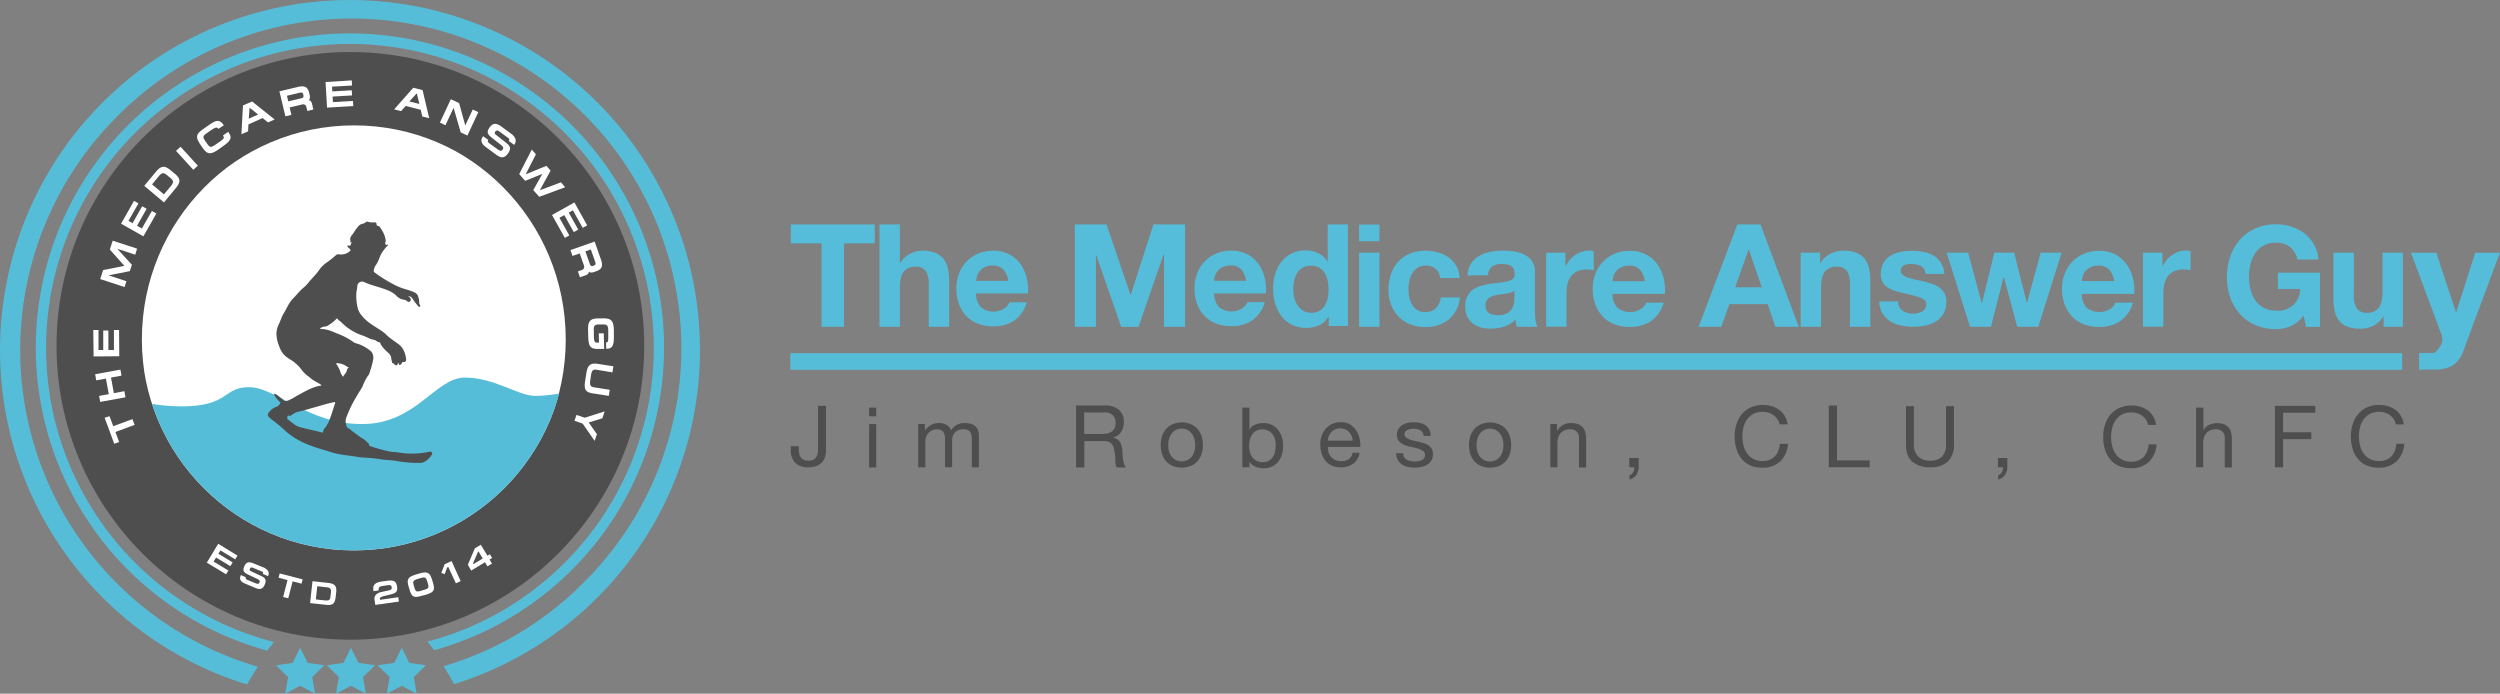 <svg id="color" xmlns="http://www.w3.org/2000/svg" xmlns:xlink="http://www.w3.org/1999/xlink" viewBox="0 0 748.72 207.75"><rect x="0" y="0" width="748.72" height="207.75" fill="#808080" stroke="none"/><defs><style>.cls-1{fill:none;}.cls-2{fill:#55bdd9;}.cls-3{fill:#56bdd9;}.cls-4{fill:#4e4e4e;}.cls-5{clip-path:url(#clip-path);}.cls-6{fill:#fff;}</style><clipPath id="clip-path" transform="translate(-20.5 -10.92)"><circle class="cls-1" cx="126.53" cy="112.11" r="63.64"/></clipPath></defs><title>logo-color</title><path class="cls-2" d="M257.34,83.8V78.13h25.13V83.8h-9.19v25h-6.74v-25Z" transform="translate(-20.5 -10.92)"/><path class="cls-2" d="M290,78.13V89.69h.13a7.06,7.06,0,0,1,3-2.81,8,8,0,0,1,3.52-.88,10.36,10.36,0,0,1,4,.67,6,6,0,0,1,2.47,1.85,7.15,7.15,0,0,1,1.27,2.88,17.92,17.92,0,0,1,.37,3.76V108.8h-6.1V96.26a7.79,7.79,0,0,0-.86-4.1,3.33,3.33,0,0,0-3.05-1.35,4.22,4.22,0,0,0-3.61,1.48Q290,93.77,290,97.16V108.8h-6.1V78.13Z" transform="translate(-20.5 -10.92)"/><path class="cls-2" d="M314.29,102.95a6.06,6.06,0,0,0,6.92.4,3.72,3.72,0,0,0,1.58-1.9H328a9.88,9.88,0,0,1-3.83,5.54,11.28,11.28,0,0,1-6.25,1.67,12.3,12.3,0,0,1-4.58-.81,9.54,9.54,0,0,1-3.46-2.31,10.4,10.4,0,0,1-2.19-3.58,13.1,13.1,0,0,1-.77-4.58,12.55,12.55,0,0,1,.79-4.5,10.41,10.41,0,0,1,5.73-6,11.15,11.15,0,0,1,4.48-.87,10.24,10.24,0,0,1,4.79,1.06,9.56,9.56,0,0,1,3.35,2.85A11.75,11.75,0,0,1,327.95,94a15.23,15.23,0,0,1,.42,4.79H312.83A6,6,0,0,0,314.29,102.95ZM321,91.62a4.16,4.16,0,0,0-3.23-1.17,5.15,5.15,0,0,0-2.35.48,4.47,4.47,0,0,0-1.5,1.19,4.35,4.35,0,0,0-.79,1.5,6.8,6.8,0,0,0-.27,1.42h9.62A6.84,6.84,0,0,0,321,91.62Z" transform="translate(-20.5 -10.92)"/><path class="cls-2" d="M351.89,78.13l7.17,21.09h.09l6.79-21.09h9.49V108.8h-6.31V87.07H369l-7.52,21.74h-5.2L348.8,87.28h-.09V108.8H342.4V78.13Z" transform="translate(-20.5 -10.92)"/><path class="cls-2" d="M385.58,102.91a6.05,6.05,0,0,0,6.9.39,3.71,3.71,0,0,0,1.58-1.89h5.2a9.86,9.86,0,0,1-3.82,5.53,11.25,11.25,0,0,1-6.23,1.66,12.27,12.27,0,0,1-4.57-.81,9.51,9.51,0,0,1-3.45-2.31,10.37,10.37,0,0,1-2.18-3.57,13.07,13.07,0,0,1-.77-4.57,12.52,12.52,0,0,1,.79-4.49,10.38,10.38,0,0,1,5.71-6A11.13,11.13,0,0,1,389.2,86,10.21,10.21,0,0,1,394,87.05a9.53,9.53,0,0,1,3.35,2.85A11.73,11.73,0,0,1,399.21,94a15.19,15.19,0,0,1,.42,4.78h-15.5A6,6,0,0,0,385.58,102.91Zm6.67-11.3A4.15,4.15,0,0,0,389,90.44a5.14,5.14,0,0,0-2.35.48,4.46,4.46,0,0,0-1.5,1.18,4.34,4.34,0,0,0-.79,1.5,6.78,6.78,0,0,0-.27,1.41h9.6A6.82,6.82,0,0,0,392.25,91.6Z" transform="translate(-20.5 -10.92)"/><path class="cls-2" d="M418.35,105.75a6.24,6.24,0,0,1-2.79,2.58,9.29,9.29,0,0,1-3.9.79,9.41,9.41,0,0,1-4.35-1,8.73,8.73,0,0,1-3.09-2.6,11.76,11.76,0,0,1-1.83-3.77,15.8,15.8,0,0,1-.62-4.43,14.85,14.85,0,0,1,.62-4.28,11.11,11.11,0,0,1,1.83-3.64,8.9,8.9,0,0,1,7.31-3.49,8.67,8.67,0,0,1,3.73.83,6.5,6.5,0,0,1,2.79,2.45h.09V78.13h6.05v30.43h-5.75v-2.81Zm-.26-10.89a6.42,6.42,0,0,0-.87-2.22,4.93,4.93,0,0,0-1.6-1.55,4.68,4.68,0,0,0-2.47-.6,4.91,4.91,0,0,0-2.51.6A4.72,4.72,0,0,0,409,92.66a7,7,0,0,0-.9,2.24,12.12,12.12,0,0,0-.28,2.62,11.24,11.24,0,0,0,.3,2.56,7,7,0,0,0,1,2.28,5.29,5.29,0,0,0,1.66,1.62,4.5,4.5,0,0,0,2.41.62,4.8,4.8,0,0,0,2.49-.6,4.53,4.53,0,0,0,1.6-1.6,7.14,7.14,0,0,0,.85-2.28,13.44,13.44,0,0,0,.26-2.64A13.12,13.12,0,0,0,418.1,94.86Z" transform="translate(-20.5 -10.92)"/><path class="cls-2" d="M427.54,83.16v-5h6.1v5Zm6.1,3.44V108.8h-6.1V86.59Z" transform="translate(-20.5 -10.92)"/><path class="cls-2" d="M447.39,90.48a4.18,4.18,0,0,0-2.39.65,5.17,5.17,0,0,0-1.57,1.68,7.27,7.27,0,0,0-.86,2.27,12.29,12.29,0,0,0-.25,2.46,11.78,11.78,0,0,0,.25,2.39,7.38,7.38,0,0,0,.82,2.2,4.7,4.7,0,0,0,1.53,1.62,4.21,4.21,0,0,0,2.35.63,4.37,4.37,0,0,0,3.3-1.2A5.66,5.66,0,0,0,452,100h5.75a9.83,9.83,0,0,1-3.36,6.59,10.84,10.84,0,0,1-7.1,2.27,11.87,11.87,0,0,1-4.47-.82,9.91,9.91,0,0,1-3.46-2.29,10.42,10.42,0,0,1-2.23-3.51,12.15,12.15,0,0,1-.8-4.47,14.47,14.47,0,0,1,.73-4.68,10.53,10.53,0,0,1,2.16-3.74,9.89,9.89,0,0,1,3.48-2.46,11.84,11.84,0,0,1,4.7-.88,13.6,13.6,0,0,1,3.71.5A9.93,9.93,0,0,1,454.34,88a7.93,7.93,0,0,1,3.3,6.19H451.8A4,4,0,0,0,447.39,90.48Z" transform="translate(-20.5 -10.92)"/><path class="cls-2" d="M460,93.42a7.09,7.09,0,0,1,1.07-3.57,7.31,7.31,0,0,1,2.41-2.28,10.45,10.45,0,0,1,3.29-1.22,18.7,18.7,0,0,1,3.67-.37,25,25,0,0,1,3.39.24,10.39,10.39,0,0,1,3.14.92,6.16,6.16,0,0,1,2.32,1.91,5.34,5.34,0,0,1,.9,3.24v11.56a23.25,23.25,0,0,0,.17,2.88,5.2,5.2,0,0,0,.6,2.06H474.8a8.74,8.74,0,0,1-.28-1.05,8.94,8.94,0,0,1-.15-1.1,8,8,0,0,1-3.44,2.11,13.81,13.81,0,0,1-4,.6,10.9,10.9,0,0,1-3-.39,6.78,6.78,0,0,1-2.41-1.2,5.59,5.59,0,0,1-1.61-2.06,7,7,0,0,1-.58-3,6.47,6.47,0,0,1,.67-3.11,5.56,5.56,0,0,1,1.72-2,7.7,7.7,0,0,1,2.41-1.09,25.76,25.76,0,0,1,2.73-.58q1.37-.22,2.71-.34a16.29,16.29,0,0,0,2.36-.39,4.11,4.11,0,0,0,1.63-.75,1.65,1.65,0,0,0,.56-1.44,3.24,3.24,0,0,0-.32-1.57,2.37,2.37,0,0,0-.86-.9,3.39,3.39,0,0,0-1.25-.43,10.24,10.24,0,0,0-1.53-.11,4.63,4.63,0,0,0-2.83.77,3.45,3.45,0,0,0-1.2,2.58Zm14.09,4.51a2.73,2.73,0,0,1-1,.54,9.9,9.9,0,0,1-1.25.32q-.67.13-1.4.21t-1.46.21a11.08,11.08,0,0,0-1.35.34,4,4,0,0,0-1.16.58,2.76,2.76,0,0,0-.79.92,3,3,0,0,0-.3,1.42,2.87,2.87,0,0,0,.3,1.38,2.3,2.3,0,0,0,.82.88,3.44,3.44,0,0,0,1.2.45,7.67,7.67,0,0,0,1.42.13,5.39,5.39,0,0,0,2.79-.6,4,4,0,0,0,1.46-1.44,4.62,4.62,0,0,0,.58-1.7,12,12,0,0,0,.11-1.37Z" transform="translate(-20.5 -10.92)"/><path class="cls-2" d="M489.32,86.59v4.12h.09a7.5,7.5,0,0,1,1.16-1.91,7.59,7.59,0,0,1,1.68-1.5,8.19,8.19,0,0,1,2-1,7.27,7.27,0,0,1,2.23-.34,4.75,4.75,0,0,1,1.33.21v5.67q-.43-.09-1-.15a10.91,10.91,0,0,0-1.16-.06,6.5,6.5,0,0,0-2.83.56,4.91,4.91,0,0,0-1.87,1.52,6.11,6.11,0,0,0-1,2.26,12.29,12.29,0,0,0-.3,2.79v10h-6.1V86.59Z" transform="translate(-20.5 -10.92)"/><path class="cls-2" d="M504.89,103.08a6.11,6.11,0,0,0,7,.4,3.75,3.75,0,0,0,1.6-1.91h5.25a10,10,0,0,1-3.86,5.58,11.37,11.37,0,0,1-6.3,1.68,12.4,12.4,0,0,1-4.62-.82,9.61,9.61,0,0,1-3.48-2.33,10.48,10.48,0,0,1-2.2-3.61,13.21,13.21,0,0,1-.78-4.62,12.65,12.65,0,0,1,.8-4.53,10.49,10.49,0,0,1,5.77-6,11.24,11.24,0,0,1,4.51-.88,10.32,10.32,0,0,1,4.83,1.07,9.63,9.63,0,0,1,3.38,2.88,11.85,11.85,0,0,1,1.91,4.11,15.35,15.35,0,0,1,.42,4.83H503.42A6,6,0,0,0,504.89,103.08Zm6.74-11.42a4.19,4.19,0,0,0-3.25-1.18A5.19,5.19,0,0,0,506,91a4.51,4.51,0,0,0-1.51,1.2,4.38,4.38,0,0,0-.8,1.51,6.85,6.85,0,0,0-.27,1.43h9.7A6.89,6.89,0,0,0,511.63,91.66Z" transform="translate(-20.5 -10.92)"/><path class="cls-2" d="M547.74,78.13l11.47,30.67h-7L549.89,102H538.42L536,108.8h-6.79l11.6-30.67Zm.39,18.82-3.87-11.26h-.09l-4,11.26Z" transform="translate(-20.5 -10.92)"/><path class="cls-2" d="M565.61,86.59v3.09h.13a7,7,0,0,1,3-2.81,8.69,8.69,0,0,1,3.78-.88,10.36,10.36,0,0,1,4,.67A6,6,0,0,1,579,88.51a7.15,7.15,0,0,1,1.27,2.88,17.92,17.92,0,0,1,.37,3.76V108.8h-6.1V96.26a7.79,7.79,0,0,0-.86-4.1,3.33,3.33,0,0,0-3.05-1.35A4.22,4.22,0,0,0,567,92.29q-1.12,1.48-1.12,4.88V108.8h-6.1V86.59Z" transform="translate(-20.5 -10.92)"/><path class="cls-2" d="M589.35,102.86a3.48,3.48,0,0,0,1,1.13,4.41,4.41,0,0,0,1.45.65,6.79,6.79,0,0,0,1.7.21,6.34,6.34,0,0,0,1.32-.15,4.5,4.5,0,0,0,1.26-.46,2.86,2.86,0,0,0,.94-.84,2.2,2.2,0,0,0,.38-1.32q0-1.34-1.78-2a35.72,35.72,0,0,0-5-1.34q-1.3-.29-2.54-.69a8.62,8.62,0,0,1-2.2-1,5.09,5.09,0,0,1-1.55-1.63A4.63,4.63,0,0,1,583.8,93a6.53,6.53,0,0,1,.82-3.44,6,6,0,0,1,2.16-2.12,9.45,9.45,0,0,1,3-1.09,18.61,18.61,0,0,1,3.44-.31,17.15,17.15,0,0,1,3.42.34,9,9,0,0,1,3,1.13,6.79,6.79,0,0,1,2.16,2.12,7.12,7.12,0,0,1,1,3.33h-5.66a2.6,2.6,0,0,0-1.3-2.33,5.94,5.94,0,0,0-2.77-.61A10.27,10.27,0,0,0,592,90a3.65,3.65,0,0,0-1.07.27,2.21,2.21,0,0,0-.82.61,1.61,1.61,0,0,0-.34,1.07,1.63,1.63,0,0,0,.59,1.3,4.53,4.53,0,0,0,1.53.82,19.09,19.09,0,0,0,2.16.57q1.22.25,2.47.55a25.13,25.13,0,0,1,2.54.71,8.37,8.37,0,0,1,2.2,1.11,5.39,5.39,0,0,1,1.55,1.72,5,5,0,0,1,.59,2.54,6.58,6.58,0,0,1-3.1,5.91,9.19,9.19,0,0,1-3.16,1.24,18.47,18.47,0,0,1-3.63.36,18,18,0,0,1-3.69-.38,9.73,9.73,0,0,1-3.21-1.26,7.18,7.18,0,0,1-2.3-2.33,7.28,7.28,0,0,1-1-3.63H589A3.26,3.26,0,0,0,589.35,102.86Z" transform="translate(-20.5 -10.92)"/><path class="cls-2" d="M624.64,108.8l-4-14.91h-.09l-3.78,14.91H610.5l-7-22.21h6.44L614,101.67h.09l3.69-15.08h5.93l3.78,15h.09l4.08-15h6.27l-7,22.21Z" transform="translate(-20.5 -10.92)"/><path class="cls-2" d="M645.43,103.08a6.11,6.11,0,0,0,7,.4,3.75,3.75,0,0,0,1.6-1.91h5.25a10,10,0,0,1-3.86,5.58,11.37,11.37,0,0,1-6.3,1.68,12.4,12.4,0,0,1-4.62-.82,9.61,9.61,0,0,1-3.48-2.33,10.48,10.48,0,0,1-2.2-3.61,13.21,13.21,0,0,1-.78-4.62,12.65,12.65,0,0,1,.8-4.53,10.49,10.49,0,0,1,5.77-6,11.24,11.24,0,0,1,4.51-.88,10.32,10.32,0,0,1,4.83,1.07,9.63,9.63,0,0,1,3.38,2.88,11.85,11.85,0,0,1,1.91,4.11,15.35,15.35,0,0,1,.42,4.83H644A6,6,0,0,0,645.43,103.08Zm6.74-11.42a4.19,4.19,0,0,0-3.25-1.18,5.19,5.19,0,0,0-2.37.48,4.51,4.51,0,0,0-1.51,1.2,4.38,4.38,0,0,0-.8,1.51,6.85,6.85,0,0,0-.27,1.43h9.7A6.89,6.89,0,0,0,652.17,91.66Z" transform="translate(-20.5 -10.92)"/><path class="cls-2" d="M668.11,86.59v4.12h.09a7.5,7.5,0,0,1,1.16-1.91A7.59,7.59,0,0,1,671,87.3a8.19,8.19,0,0,1,2-1,7.27,7.27,0,0,1,2.23-.34,4.75,4.75,0,0,1,1.33.21v5.67q-.43-.09-1-.15a10.91,10.91,0,0,0-1.16-.06,6.5,6.5,0,0,0-2.83.56,4.91,4.91,0,0,0-1.87,1.52,6.11,6.11,0,0,0-1,2.26,12.29,12.29,0,0,0-.3,2.79v10h-6.1V86.59Z" transform="translate(-20.5 -10.92)"/><path class="cls-2" d="M706.53,108.59a11.07,11.07,0,0,1-4.33.9,15.38,15.38,0,0,1-6.2-1.2,13.28,13.28,0,0,1-4.65-3.3,14.61,14.61,0,0,1-2.9-4.94,18.15,18.15,0,0,1-1-6.12,18.77,18.77,0,0,1,1-6.24,15,15,0,0,1,2.9-5A13.27,13.27,0,0,1,696,79.31a15.16,15.16,0,0,1,6.2-1.22,14.58,14.58,0,0,1,4.48.69,12.68,12.68,0,0,1,3.91,2,11,11,0,0,1,4.27,7.86h-6.31a6.32,6.32,0,0,0-2.27-3.78,6.6,6.6,0,0,0-4.08-1.26,7.72,7.72,0,0,0-3.78.86,7.15,7.15,0,0,0-2.52,2.31,10.13,10.13,0,0,0-1.41,3.3,16.43,16.43,0,0,0-.44,3.83,15.27,15.27,0,0,0,.44,3.68,9.93,9.93,0,0,0,1.41,3.22,7.21,7.21,0,0,0,2.52,2.29,7.7,7.7,0,0,0,3.78.86,6.44,6.44,0,0,0,7.15-6.47H702.7V92.59h12.61v16.23h-4.2l-.67-3.4A9.89,9.89,0,0,1,706.53,108.59Z" transform="translate(-20.5 -10.92)"/><path class="cls-2" d="M734.35,108.8v-3.09h-.13a6.86,6.86,0,0,1-3,2.79,8.88,8.88,0,0,1-3.78.86,10.66,10.66,0,0,1-4-.64,5.79,5.79,0,0,1-2.47-1.83,7.14,7.14,0,0,1-1.27-2.88,17.92,17.92,0,0,1-.36-3.76V86.59h6.1V99.14a7.78,7.78,0,0,0,.86,4.1,3.33,3.33,0,0,0,3,1.35,4.23,4.23,0,0,0,3.61-1.48q1.12-1.48,1.12-4.88V86.59h6.1V108.8Z" transform="translate(-20.5 -10.92)"/><rect class="cls-3" x="236.69" y="105.76" width="482.73" height="4.99"/><path class="cls-4" d="M267.6,147.77a4.11,4.11,0,0,1-.88,1.57,4.32,4.32,0,0,1-1.63,1.11,6.71,6.71,0,0,1-2.53.42,5.32,5.32,0,0,1-3.87-1.32,5.19,5.19,0,0,1-1.36-3.89v-1.11h2.39v.75a7.59,7.59,0,0,0,.13,1.44,3.1,3.1,0,0,0,.44,1.13,2.07,2.07,0,0,0,.88.74,3.41,3.41,0,0,0,1.44.26,2.56,2.56,0,0,0,2.25-.88,4.06,4.06,0,0,0,.62-2.37V132.48h2.39V146A6.19,6.19,0,0,1,267.6,147.77Z" transform="translate(-20.5 -10.92)"/><path class="cls-4" d="M280.79,135.59V133h2.13v2.61Zm2.13,2.33v13h-2.13v-13Z" transform="translate(-20.5 -10.92)"/><path class="cls-4" d="M297.5,137.92v1.9h.05a5,5,0,0,1,6.37-1.7,2.81,2.81,0,0,1,1.38,1.7,4.53,4.53,0,0,1,1.72-1.63,4.85,4.85,0,0,1,2.34-.58,6.8,6.8,0,0,1,1.77.21,3.67,3.67,0,0,1,1.35.66,3,3,0,0,1,.88,1.17,4.25,4.25,0,0,1,.31,1.72v9.5h-2.13v-8.5a6.06,6.06,0,0,0-.1-1.13,2.32,2.32,0,0,0-.38-.92,1.87,1.87,0,0,0-.76-.61,3,3,0,0,0-1.27-.23,3.35,3.35,0,0,0-2.48.9,3.25,3.25,0,0,0-.9,2.41v8.07h-2.13v-8.5a5.51,5.51,0,0,0-.11-1.15,2.45,2.45,0,0,0-.39-.91,1.82,1.82,0,0,0-.74-.6,2.87,2.87,0,0,0-1.19-.21,3.18,3.18,0,0,0-1.59.38,3.6,3.6,0,0,0-1.68,2,3.1,3.1,0,0,0-.19.94v8.07H295.5v-13Z" transform="translate(-20.5 -10.92)"/><path class="cls-4" d="M351.45,132.36a6.1,6.1,0,0,1,4.14,1.3,4.47,4.47,0,0,1,1.49,3.55,5.62,5.62,0,0,1-.77,3,3.94,3.94,0,0,1-2.45,1.74V142a3.28,3.28,0,0,1,1.31.52,2.85,2.85,0,0,1,.8.87,4,4,0,0,1,.44,1.13,11.83,11.83,0,0,1,.22,1.3q.05.67.08,1.37a12,12,0,0,0,.13,1.37,8.53,8.53,0,0,0,.3,1.28,3.17,3.17,0,0,0,.58,1.08H355a1.55,1.55,0,0,1-.35-.78,8,8,0,0,1-.12-1.1c0-.41,0-.84-.05-1.31a9.23,9.23,0,0,0-.16-1.37q-.1-.67-.26-1.28a3,3,0,0,0-.49-1.06,2.42,2.42,0,0,0-.88-.73,3.27,3.27,0,0,0-1.45-.27h-6v7.91h-2.46V132.36Zm.52,8.4a3.56,3.56,0,0,0,1.36-.51,2.77,2.77,0,0,0,.93-1,3.4,3.4,0,0,0,.35-1.65,3.32,3.32,0,0,0-.78-2.28,3.2,3.2,0,0,0-2.52-.88H345.2v6.46h5.14A9.88,9.88,0,0,0,352,140.76Z" transform="translate(-20.5 -10.92)"/><path class="cls-4" d="M368.52,141.55a6,6,0,0,1,1.2-2.15,5.65,5.65,0,0,1,2-1.44,7.25,7.25,0,0,1,5.43,0,5.68,5.68,0,0,1,2,1.44,6,6,0,0,1,1.2,2.15,8.62,8.62,0,0,1,.4,2.67,8.5,8.5,0,0,1-.4,2.66,6.06,6.06,0,0,1-1.2,2.14,5.55,5.55,0,0,1-2,1.43,7.42,7.42,0,0,1-5.43,0,5.52,5.52,0,0,1-2-1.43,6.06,6.06,0,0,1-1.2-2.14,8.53,8.53,0,0,1-.4-2.66A8.65,8.65,0,0,1,368.52,141.55Zm2.17,4.76a4.38,4.38,0,0,0,.86,1.53,3.74,3.74,0,0,0,1.29.94,3.94,3.94,0,0,0,3.13,0,3.74,3.74,0,0,0,1.29-.94,4.39,4.39,0,0,0,.87-1.53,7.16,7.16,0,0,0,0-4.18,4.54,4.54,0,0,0-.87-1.54,3.7,3.7,0,0,0-1.29-1,3.94,3.94,0,0,0-3.13,0,3.7,3.7,0,0,0-1.29,1,4.53,4.53,0,0,0-.86,1.54,7.14,7.14,0,0,0,0,4.18Z" transform="translate(-20.5 -10.92)"/><path class="cls-4" d="M394.68,133v6.69h0a3.19,3.19,0,0,1,1.65-1.57,6.17,6.17,0,0,1,2.48-.49,5.85,5.85,0,0,1,2.62.55,5.32,5.32,0,0,1,1.85,1.49,6.58,6.58,0,0,1,1.11,2.17,8.85,8.85,0,0,1,.38,2.61,9.14,9.14,0,0,1-.36,2.61,6.13,6.13,0,0,1-1.1,2.14,5.19,5.19,0,0,1-1.85,1.44,6,6,0,0,1-2.59.53,6.43,6.43,0,0,1-1.06-.1,6,6,0,0,1-1.17-.33,4.54,4.54,0,0,1-1.09-.61,3.41,3.41,0,0,1-.86-1h0v1.73h-2.13V133Zm7.66,9.54a4.79,4.79,0,0,0-.73-1.54,3.57,3.57,0,0,0-1.25-1.08,3.82,3.82,0,0,0-1.79-.4,3.52,3.52,0,0,0-3.06,1.54,4.66,4.66,0,0,0-.69,1.57,7.6,7.6,0,0,0,0,3.62,4.56,4.56,0,0,0,.71,1.57,3.63,3.63,0,0,0,1.27,1.09,4,4,0,0,0,1.88.41,3.64,3.64,0,0,0,1.84-.43,3.42,3.42,0,0,0,1.19-1.13,4.92,4.92,0,0,0,.65-1.6,8.58,8.58,0,0,0,.2-1.85A6.64,6.64,0,0,0,402.34,142.52Z" transform="translate(-20.5 -10.92)"/><path class="cls-4" d="M425.78,149.78a5.88,5.88,0,0,1-3.66,1.1,6.66,6.66,0,0,1-2.69-.5,5.31,5.31,0,0,1-1.92-1.4,6,6,0,0,1-1.17-2.16,10.34,10.34,0,0,1-.44-2.73,7.79,7.79,0,0,1,.45-2.71,6.46,6.46,0,0,1,1.27-2.13,5.75,5.75,0,0,1,1.93-1.4,5.89,5.89,0,0,1,2.44-.5,5.31,5.31,0,0,1,2.87.71,5.67,5.67,0,0,1,1.83,1.82,7.18,7.18,0,0,1,1,2.41,10.31,10.31,0,0,1,.21,2.48h-9.7a5.14,5.14,0,0,0,.2,1.62,3.65,3.65,0,0,0,.73,1.35,3.57,3.57,0,0,0,1.28.94,4.4,4.4,0,0,0,1.83.35,3.68,3.68,0,0,0,2.22-.63,3,3,0,0,0,1.14-1.9h2.11A5.18,5.18,0,0,1,425.78,149.78Zm-.51-8.32a3.67,3.67,0,0,0-.78-1.17,3.71,3.71,0,0,0-1.15-.78,3.64,3.64,0,0,0-1.47-.29,3.71,3.71,0,0,0-1.49.29,3.45,3.45,0,0,0-1.14.79,3.79,3.79,0,0,0-.75,1.17,4.42,4.42,0,0,0-.33,1.42h7.44A4.37,4.37,0,0,0,425.27,141.46Z" transform="translate(-20.5 -10.92)"/><path class="cls-4" d="M441,147.81a2.27,2.27,0,0,0,.79.78,3.54,3.54,0,0,0,1.1.41,6.28,6.28,0,0,0,1.27.13,7.68,7.68,0,0,0,1.05-.08,3.85,3.85,0,0,0,1-.28,1.91,1.91,0,0,0,.76-.59,1.57,1.57,0,0,0,.3-1,1.42,1.42,0,0,0-.63-1.25,5.35,5.35,0,0,0-1.57-.69q-.94-.26-2-.48a10.52,10.52,0,0,1-2-.6,4.23,4.23,0,0,1-1.57-1.09,2.83,2.83,0,0,1-.63-2,3.1,3.1,0,0,1,.44-1.68,3.58,3.58,0,0,1,1.13-1.14,5.19,5.19,0,0,1,1.55-.65,7.17,7.17,0,0,1,1.72-.21,10.18,10.18,0,0,1,2,.19,4.68,4.68,0,0,1,1.64.65,3.38,3.38,0,0,1,1.14,1.25,4.76,4.76,0,0,1,.5,2h-2.13a2,2,0,0,0-1-1.7,3.22,3.22,0,0,0-.94-.36,4.84,4.84,0,0,0-1-.11,6.26,6.26,0,0,0-1,.08,3.25,3.25,0,0,0-.89.26,1.79,1.79,0,0,0-.65.5,1.27,1.27,0,0,0-.25.81,1.2,1.2,0,0,0,.39.92,3.09,3.09,0,0,0,1,.6,8.58,8.58,0,0,0,1.35.4l1.5.34a16.14,16.14,0,0,1,1.57.43,5.13,5.13,0,0,1,1.35.66,3.26,3.26,0,0,1,1,1,3.06,3.06,0,0,1,.36,1.55,3.61,3.61,0,0,1-.49,2,3.81,3.81,0,0,1-1.28,1.25,5.34,5.34,0,0,1-1.78.66,10.55,10.55,0,0,1-2,.19,9.11,9.11,0,0,1-2.05-.23,5,5,0,0,1-1.73-.74,3.76,3.76,0,0,1-1.2-1.35,4.69,4.69,0,0,1-.5-2h2.13A2.4,2.4,0,0,0,441,147.81Z" transform="translate(-20.5 -10.92)"/><path class="cls-4" d="M460.84,141.57a6,6,0,0,1,1.2-2.15,5.65,5.65,0,0,1,2-1.44,7.25,7.25,0,0,1,5.43,0,5.68,5.68,0,0,1,2,1.44,6,6,0,0,1,1.2,2.15,8.62,8.62,0,0,1,.4,2.67,8.5,8.5,0,0,1-.4,2.66,6.06,6.06,0,0,1-1.2,2.14,5.55,5.55,0,0,1-2,1.43,7.42,7.42,0,0,1-5.43,0,5.52,5.52,0,0,1-2-1.43,6.06,6.06,0,0,1-1.2-2.14,8.53,8.53,0,0,1-.4-2.66A8.65,8.65,0,0,1,460.84,141.57Zm2.17,4.76a4.38,4.38,0,0,0,.86,1.53,3.74,3.74,0,0,0,1.29.94,3.94,3.94,0,0,0,3.13,0,3.74,3.74,0,0,0,1.29-.94,4.39,4.39,0,0,0,.87-1.53,7.16,7.16,0,0,0,0-4.18,4.54,4.54,0,0,0-.87-1.54,3.7,3.7,0,0,0-1.29-1,3.94,3.94,0,0,0-3.13,0,3.7,3.7,0,0,0-1.29,1,4.53,4.53,0,0,0-.86,1.54,7.14,7.14,0,0,0,0,4.18Z" transform="translate(-20.5 -10.92)"/><path class="cls-4" d="M486.8,137.92V140h.05a4.48,4.48,0,0,1,4.21-2.36,5.63,5.63,0,0,1,2.13.35,3.52,3.52,0,0,1,1.38,1,3.63,3.63,0,0,1,.74,1.49,8,8,0,0,1,.21,1.92v8.52h-2.13V142.1a2.58,2.58,0,0,0-.7-1.91,2.61,2.61,0,0,0-1.93-.7,4.33,4.33,0,0,0-1.69.3,3.16,3.16,0,0,0-1.19.85,3.67,3.67,0,0,0-.71,1.29,5.26,5.26,0,0,0-.24,1.62v7.32H484.8v-13Z" transform="translate(-20.5 -10.92)"/><path class="cls-4" d="M511.26,148.09v2.53a4.49,4.49,0,0,1-.65,2.46,3.56,3.56,0,0,1-2.1,1.45v-1.25a1.87,1.87,0,0,0,.71-.44,2.54,2.54,0,0,0,.46-.63,2.41,2.41,0,0,0,.24-.69,2.52,2.52,0,0,0,0-.65h-1.48v-2.78Z" transform="translate(-20.5 -10.92)"/><path class="cls-4" d="M551.64,135.26a5.53,5.53,0,0,0-3.25-1,5.82,5.82,0,0,0-2.74.6,5.42,5.42,0,0,0-1.88,1.62,7,7,0,0,0-1.09,2.32,10.35,10.35,0,0,0-.35,2.71,11.57,11.57,0,0,0,.35,2.89,6.9,6.9,0,0,0,1.09,2.38,5.37,5.37,0,0,0,1.89,1.62,5.89,5.89,0,0,0,2.76.6,5.32,5.32,0,0,0,2.09-.39,4.73,4.73,0,0,0,1.58-1.08,4.94,4.94,0,0,0,1-1.64,6.8,6.8,0,0,0,.45-2.05H556a8.13,8.13,0,0,1-2.33,5.26,7.54,7.54,0,0,1-5.41,1.88,8.61,8.61,0,0,1-3.63-.71,7.13,7.13,0,0,1-2.58-2,8.45,8.45,0,0,1-1.54-3,12.64,12.64,0,0,1-.51-3.66,11.92,11.92,0,0,1,.55-3.67,8.85,8.85,0,0,1,1.62-3,7.53,7.53,0,0,1,2.66-2,8.56,8.56,0,0,1,3.65-.74,9.22,9.22,0,0,1,2.66.38,7.16,7.16,0,0,1,2.23,1.1,6.2,6.2,0,0,1,1.63,1.82,6.66,6.66,0,0,1,.85,2.52h-2.38A4.43,4.43,0,0,0,551.64,135.26Z" transform="translate(-20.5 -10.92)"/><path class="cls-4" d="M570.66,132.37V148.8h9.8v2.07H568.2v-18.5Z" transform="translate(-20.5 -10.92)"/><path class="cls-4" d="M603.86,149.14a7.33,7.33,0,0,1-5.21,1.72,8.12,8.12,0,0,1-5.4-1.64q-1.94-1.64-1.94-5.23V132.56h2.38V144a4.86,4.86,0,0,0,1.28,3.65,5.08,5.08,0,0,0,3.68,1.24,4.59,4.59,0,0,0,3.47-1.24,5.07,5.07,0,0,0,1.19-3.65V132.56h2.38V144A6.74,6.74,0,0,1,603.86,149.14Z" transform="translate(-20.5 -10.92)"/><path class="cls-4" d="M621.67,148.09v2.53a4.49,4.49,0,0,1-.65,2.46,3.56,3.56,0,0,1-2.1,1.45v-1.25a1.87,1.87,0,0,0,.71-.44,2.54,2.54,0,0,0,.46-.63,2.41,2.41,0,0,0,.24-.69,2.52,2.52,0,0,0,0-.65h-1.48v-2.78Z" transform="translate(-20.5 -10.92)"/><path class="cls-4" d="M662.06,135.43a5.53,5.53,0,0,0-3.25-1,5.82,5.82,0,0,0-2.74.6,5.42,5.42,0,0,0-1.88,1.62A7,7,0,0,0,653.1,139a10.35,10.35,0,0,0-.35,2.71,11.57,11.57,0,0,0,.35,2.89,6.9,6.9,0,0,0,1.09,2.38,5.37,5.37,0,0,0,1.89,1.62,5.89,5.89,0,0,0,2.76.6,5.32,5.32,0,0,0,2.09-.39,4.73,4.73,0,0,0,1.58-1.08,4.94,4.94,0,0,0,1-1.64A6.8,6.8,0,0,0,664,144h2.38a8.13,8.13,0,0,1-2.33,5.26,7.54,7.54,0,0,1-5.41,1.88,8.61,8.61,0,0,1-3.63-.71,7.13,7.13,0,0,1-2.58-2,8.45,8.45,0,0,1-1.54-3,12.64,12.64,0,0,1-.51-3.66,11.92,11.92,0,0,1,.55-3.67,8.85,8.85,0,0,1,1.62-3,7.53,7.53,0,0,1,2.66-2,8.56,8.56,0,0,1,3.65-.74,9.22,9.22,0,0,1,2.66.38,7.16,7.16,0,0,1,2.23,1.1,6.2,6.2,0,0,1,1.63,1.82,6.66,6.66,0,0,1,.85,2.52h-2.38A4.43,4.43,0,0,0,662.06,135.43Z" transform="translate(-20.5 -10.92)"/><path class="cls-4" d="M680.39,133v6.84h0a2.83,2.83,0,0,1,.7-1,4,4,0,0,1,1-.68,5.31,5.31,0,0,1,1.18-.39,6,6,0,0,1,1.19-.12,5.63,5.63,0,0,1,2.13.35,3.52,3.52,0,0,1,1.38,1,3.63,3.63,0,0,1,.74,1.49,8,8,0,0,1,.21,1.92v8.52h-2.13V142.1a2.58,2.58,0,0,0-.7-1.91,2.61,2.61,0,0,0-1.93-.7,4.33,4.33,0,0,0-1.69.3,3.16,3.16,0,0,0-1.19.85,3.67,3.67,0,0,0-.71,1.29,5.26,5.26,0,0,0-.24,1.62v7.32h-2.13V133Z" transform="translate(-20.5 -10.92)"/><path class="cls-4" d="M713.9,132.47v2.06h-9.64v5.85h8.45v2.06h-8.45v8.43h-2.45v-18.4Z" transform="translate(-20.5 -10.92)"/><path class="cls-4" d="M736.28,135.26a5.53,5.53,0,0,0-3.25-1,5.82,5.82,0,0,0-2.74.6,5.42,5.42,0,0,0-1.88,1.62,7,7,0,0,0-1.09,2.32,10.35,10.35,0,0,0-.35,2.71,11.57,11.57,0,0,0,.35,2.89,6.9,6.9,0,0,0,1.09,2.38,5.37,5.37,0,0,0,1.89,1.62,5.89,5.89,0,0,0,2.76.6,5.32,5.32,0,0,0,2.09-.39,4.73,4.73,0,0,0,1.58-1.08,4.94,4.94,0,0,0,1-1.64,6.8,6.8,0,0,0,.45-2.05h2.38a8.13,8.13,0,0,1-2.33,5.26,7.54,7.54,0,0,1-5.41,1.88,8.61,8.61,0,0,1-3.63-.71,7.13,7.13,0,0,1-2.58-2,8.45,8.45,0,0,1-1.54-3,12.64,12.64,0,0,1-.51-3.66,11.92,11.92,0,0,1,.55-3.67,8.85,8.85,0,0,1,1.62-3,7.53,7.53,0,0,1,2.66-2,8.56,8.56,0,0,1,3.65-.74,9.22,9.22,0,0,1,2.66.38,7.16,7.16,0,0,1,2.23,1.1,6.2,6.2,0,0,1,1.63,1.82,6.66,6.66,0,0,1,.85,2.52h-2.38A4.43,4.43,0,0,0,736.28,135.26Z" transform="translate(-20.5 -10.92)"/><path class="cls-2" d="M745,121.63v-5l4.17,0c.94-.1,1.63-1.3,2.09-1.93a3.56,3.56,0,0,0,.68-2.11,4.26,4.26,0,0,0-.3-1.61l-9.09-24.37h7.59l5.88,17.79h.1l5.68-17.79h7.38l-10.85,29.19a8.79,8.79,0,0,1-3.22,4.52,10.18,10.18,0,0,1-5.67,1.25Z" transform="translate(-20.5 -10.92)"/><polygon class="cls-3" points="89.89 194 92.12 198.52 97.11 199.25 93.5 202.77 94.36 207.75 89.89 205.4 85.42 207.75 86.27 202.77 82.65 199.25 87.65 198.52 89.89 194"/><polygon class="cls-3" points="105.1 194 107.34 198.52 112.33 199.25 108.72 202.77 109.57 207.75 105.1 205.4 100.63 207.75 101.48 202.77 97.87 199.25 102.87 198.52 105.1 194"/><polygon class="cls-3" points="120.32 194 122.55 198.52 127.55 199.25 123.93 202.77 124.78 207.75 120.32 205.4 115.84 207.75 116.7 202.77 113.08 199.25 118.08 198.52 120.32 194"/><circle class="cls-4" cx="104.93" cy="103.58" r="88"/><path class="cls-3" d="M94.5,215.93c.89-1.67,2-3.45,3.22-5.34A98.78,98.78,0,0,1,55.48,45.9,98.75,98.75,0,1,1,195.13,185.55a98.22,98.22,0,0,1-41.81,24.91,61.7,61.7,0,0,1,3.18,5.35,104.81,104.81,0,1,0-62,.11Z" transform="translate(-20.5 -10.92)"/><path class="cls-3" d="M219.38,115a94.08,94.08,0,1,0-118.85,90.77q1-1.26,2-2.58a91,91,0,1,1,46-.12q1.07,1.32,2,2.58A94.11,94.11,0,0,0,219.38,115Z" transform="translate(-20.5 -10.92)"/><g class="cls-5"><path class="cls-6" d="M126.46,48.28c-35,0-63.47,28.84-63.47,64.3s28.47,64.3,63.47,64.3,63.47-28.84,63.47-64.3S161.46,48.28,126.46,48.28Z" transform="translate(-20.5 -10.92)"/><path class="cls-3" d="M51.86,126.62s8.4,6,22.95,6,12.29-5.75,20.3-5.75,17.51,11.05,33.8,11.05S150.81,124,159.73,124s15.9,5.49,21.13,5.49,14.83-2.08,14.83-2.08S180.54,180.08,124,180.08C72.25,180.08,51.86,126.62,51.86,126.62Z" transform="translate(-20.5 -10.92)"/></g><path class="cls-4" d="M116.78,126.26c-1.09-.81-2.38-1.27-3.39-2.19-.35-.32-.76-.59-1.14-.88a12.19,12.19,0,0,1-1.78-2,12.19,12.19,0,0,0-3.27-2.74,8.41,8.41,0,0,1-1.7-1.36,6.73,6.73,0,0,1-1.34-2.35,10.9,10.9,0,0,1-.85-3.4,6.38,6.38,0,0,1,.69-3.3c.51-1,.8-2.17,1.4-3.15,1-1.59,1.63-3.39,3-4.71,1-1,1.82-2.12,2.88-3a10.6,10.6,0,0,0,1.52-1.52c1.11-1.42,2.49-2.63,3.46-4.14a9.43,9.43,0,0,1,2.22-2.07,27.69,27.69,0,0,0,2.59-2.08,1.09,1.09,0,0,1,1-.27,4.08,4.08,0,0,0,2.23-.32,4.82,4.82,0,0,0,1.09-.73c.26-.19-.09-.54-.28-.75s-.38-.24-.5-.44,0-.52.18-.43c.85.37.72-.49,1-.77,0,0,0-.14.07-.29-.29.23-.54.36-.39-.16a.3.3,0,0,0,0-.16c-.4-1.17.62-1.77,1.06-2.6a12.37,12.37,0,0,1,1.14-1.58,2.27,2.27,0,0,1,1.29-.91,2.31,2.31,0,0,0,1.15-.53.49.49,0,0,1,.53-.11,4.63,4.63,0,0,0,2,.18c.43,0,.63.15.64.56,0,.26.07.44.38.5.61.12.84.69,1.11,1.14A7.6,7.6,0,0,1,136,82.8a1.17,1.17,0,0,1-.1.7c-.12.23,0,.43.09.63s.3.14.47.07.16,0,.2,0a.23.23,0,0,1-.08.3,7.14,7.14,0,0,0-1,1.14,8.48,8.48,0,0,0-1.4,2.41,9,9,0,0,1-1,2.09,3.94,3.94,0,0,0-.76,1.82.59.59,0,0,0,.31.59,40.76,40.76,0,0,0,5.68,3.55,17.48,17.48,0,0,0,3.83,1.52,14.75,14.75,0,0,1,2.26.81,2,2,0,0,1,1.31,1.56,4.13,4.13,0,0,1,.23,1.65c0,.2.16.44.23.67s.23.31,0,.44a.39.39,0,0,1-.54-.14,23.25,23.25,0,0,1-1.68-2.21,1.49,1.49,0,0,0-1.23-.8c.1.26.32.3.45.44a.84.84,0,0,1,.07,1.12.62.62,0,0,1-.94-.08,1.89,1.89,0,0,0-1.08-.41,3.7,3.7,0,0,1-2.06-1.14,7.12,7.12,0,0,0-2.57-1.63c-2.3-1-4.81-1.42-7.09-2.48a1.43,1.43,0,0,0-2.1,1.29c0,.55-.18,1.09-.24,1.65a14.24,14.24,0,0,0,.49,5.21,5.36,5.36,0,0,0,1.16,1.93c1.55,2,3.77,3.08,5.77,4.46a8.31,8.31,0,0,1,1.54,1.25,13.23,13.23,0,0,0,1.68,1.36c.72.56,1.48,1.06,2.2,1.61a5.16,5.16,0,0,1,1.44,2,7.47,7.47,0,0,1,.57,2.21c.09.74-.18,1-.92.95-.18,0-.23,0-.25.18a.41.41,0,0,1-.08.2c-.19.23-.37.5-.71.47s-.18-.43-.34-.61c-.16.07-.17.22-.21.36a.49.49,0,0,1-.89.17.85.85,0,0,0-.52-.37c-.29-.06-.25-.37-.33-.59-.24-.63-.09-1.35-.54-1.93a3,3,0,0,0-.45-.55,12.48,12.48,0,0,1-2.3-2.54c-.17-.24-.14-.68-.49-.71-.66-.06-1-.66-1.7-.75a6.8,6.8,0,0,1-2-.74c-1.2-.58-2.53-.87-3.68-1.55a15.74,15.74,0,0,1-3.91-2.87c-.36-.4-.9-.63-1.21-1.12-.14-.22-.32,0-.4.11a11.83,11.83,0,0,1-2.63,2c-.44.33-1.06.13-1.54.4-.21.12-.46.14-.66.37a.6.6,0,0,0,.45.2c2,0,3.6.94,5.35,1.59a20.82,20.82,0,0,1,4.43,2.46,1.18,1.18,0,0,0,.52.2,11.6,11.6,0,0,1,4.65,2.55,3.1,3.1,0,0,1,.49,2.48,30.74,30.74,0,0,1-1.13,4,2.8,2.8,0,0,1-.58.94,16,16,0,0,0-1.47,3c-.43.83-1,1.58-1.42,2.39a36.86,36.86,0,0,0-3.52,7.14,4.06,4.06,0,0,0,.15,2.3c.17.61.83.75,1.26,1.12.78.68,1.65,1.27,2.49,1.88a6.67,6.67,0,0,0,1.11.74c.7.32,1.08,1,1.72,1.4a.2.2,0,0,1,.09.13c0,.8.68.81,1.22,1a47.12,47.12,0,0,0,4.86,1.32,8.73,8.73,0,0,0,1.16.16c1.56.05,3.09.48,4.65.47a23.54,23.54,0,0,0,5.78-.44l.38-.09c.35-.06.69-.07.88.29s0,.59-.23.85a5.92,5.92,0,0,1-2.25,2,2.86,2.86,0,0,1-.86.19,35.91,35.91,0,0,1-7.46-.59c-1.33-.23-2.7-.21-4.05-.41-1.18-.18-2.36-.34-3.55-.45s-2.63-.1-3.94-.34c-2.59-.46-5.25-.57-7.76-1.38-3.35-1.07-6.8-1.89-9.89-3.66a19.35,19.35,0,0,1-4.3-3.1,44.42,44.42,0,0,0-3.81-3.11,7.85,7.85,0,0,1-.9-.91.86.86,0,0,1,.11-1.09,4.61,4.61,0,0,1,2.51-1.82,2.78,2.78,0,0,0,1-1.07c0-.23-.13-.33-.29-.44a6.66,6.66,0,0,1-1.57-2,.24.24,0,0,1,0-.26c.07-.12.21-.09.3,0a2.05,2.05,0,0,1,.53.29,17.69,17.69,0,0,1,1.82,1.48c.48.52,1.06.32,1.58.15a17.23,17.23,0,0,0,2.45-1.32c2.36-1.23,4.62-2.73,7.34-3.1A.87.87,0,0,0,116.78,126.26ZM106.5,136a.63.63,0,0,0,.32.6c.47.37.93.74,1.42,1.09a5.71,5.71,0,0,0,1.63,1c2.32.7,4.71,1.13,7,1.75.23.06.34,0,.41-.22a2.19,2.19,0,0,1,.33-.92,8.38,8.38,0,0,0,1.7-3c.58-1.48,1-3,1.52-4.54.13-.38.07-.45-.32-.38-1.81.33-3.56.92-5.33,1.4s-3.36,1-5.05,1.38a5.58,5.58,0,0,0-2.21,1c-.24.2-.58.38-.81.29C106.42,135.14,106.68,135.81,106.5,136Zm18.55-15a2.33,2.33,0,0,1-.65-.28,4.91,4.91,0,0,0-2.61-1c-.17,0-.38-.19-.5,0s0,.34.13.51a10.2,10.2,0,0,1,.93,1.76,4,4,0,0,0,.91,1.77c.32-.71,1-1.17,1.12-1.89A1.05,1.05,0,0,1,125.05,121Z" transform="translate(-20.5 -10.92)"/><path class="cls-6" d="M91.62,177.31l-.68,1.12-4.42-2.67-.63,1,4.28,2.59-.68,1.13-4.28-2.59-.74,1.22,4.42,2.67-.68,1.13-5.77-3.49,3.41-5.64Z" transform="translate(-20.5 -10.92)"/><path class="cls-6" d="M99.26,180.8a3,3,0,0,1,1.52,1.13,1.66,1.66,0,0,1,0,1.53l-1.57-.66a.88.88,0,0,0,.07-.25.33.33,0,0,0,0-.21.61.61,0,0,0-.19-.18,2.33,2.33,0,0,0-.36-.18l-2.44-1a1.14,1.14,0,0,0-.55-.1c-.17,0-.3.14-.39.38a.68.68,0,0,0-.07.31.37.37,0,0,0,.08.21.66.66,0,0,0,.2.16l.28.14,2.64,1.23a7.58,7.58,0,0,1,.87.46,1.64,1.64,0,0,1,.54.53,1.24,1.24,0,0,1,.16.7,3,3,0,0,1-.27,1,3.18,3.18,0,0,1-.46.79,1.42,1.42,0,0,1-.59.43,1.59,1.59,0,0,1-.77.07,4.19,4.19,0,0,1-1-.3l-3-1.26a4.23,4.23,0,0,1-.93-.51,1.68,1.68,0,0,1-.5-.59,1.26,1.26,0,0,1-.12-.68,2.8,2.8,0,0,1,.22-.8l1.49.63a.46.46,0,0,0,0,.45.94.94,0,0,0,.45.35l2.43,1a1.76,1.76,0,0,0,.77.18.54.54,0,0,0,.44-.39.91.91,0,0,0,.08-.3.48.48,0,0,0-.07-.27.85.85,0,0,0-.25-.26,3.58,3.58,0,0,0-.49-.28l-2.29-1.07q-.61-.29-1-.53a1.91,1.91,0,0,1-.6-.52,1,1,0,0,1-.18-.66,3,3,0,0,1,.26-.95,2.63,2.63,0,0,1,.47-.77,1.31,1.31,0,0,1,.62-.38,1.74,1.74,0,0,1,.81,0,5,5,0,0,1,1,.33Z" transform="translate(-20.5 -10.92)"/><path class="cls-6" d="M110.82,185.72l-2.68-.69-1.31,5.08-1.53-.39,1.31-5.08-2.68-.69.33-1.29,6.89,1.78Z" transform="translate(-20.5 -10.92)"/><path class="cls-6" d="M120,185.75a1.89,1.89,0,0,1,.8.53,1.73,1.73,0,0,1,.38.86,4.62,4.62,0,0,1,0,1.24l-.14,1.26a5.62,5.62,0,0,1-.27,1.29,1.75,1.75,0,0,1-.52.78,1.71,1.71,0,0,1-.85.35,5.28,5.28,0,0,1-1.26,0l-4.77-.52.71-6.56,4.63.51A5.39,5.39,0,0,1,120,185.75Zm-1.37,5a.92.92,0,0,0,.46-.19.88.88,0,0,0,.27-.42,3.65,3.65,0,0,0,.13-.7l.12-1.09a3.06,3.06,0,0,0,0-.65.88.88,0,0,0-.18-.46,1,1,0,0,0-.41-.29,2.73,2.73,0,0,0-.69-.15l-2.81-.31-.43,3.95,2.81.31A3,3,0,0,0,118.64,190.7Z" transform="translate(-20.5 -10.92)"/><path class="cls-6" d="M135.64,189.4a3.75,3.75,0,0,0-1.09.37.55.55,0,0,0-.27.59l0,.21,5.5-.8.19,1.31-7.07,1-.22-1.5a1.74,1.74,0,0,1,.42-1.56,3.35,3.35,0,0,1,1.7-.82l2.05-.45a4.88,4.88,0,0,0,.52-.15.8.8,0,0,0,.3-.18.44.44,0,0,0,.13-.26,1.32,1.32,0,0,0,0-.38,1.07,1.07,0,0,0-.11-.36.46.46,0,0,0-.25-.2,1.21,1.21,0,0,0-.46-.06,6.34,6.34,0,0,0-.71.07l-1,.15a4.78,4.78,0,0,0-.78.17.94.94,0,0,0-.42.25.6.6,0,0,0-.15.38,3,3,0,0,0,0,.56l-1.57.23a5.53,5.53,0,0,1-.06-1,1.62,1.62,0,0,1,.25-.83,1.87,1.87,0,0,1,.75-.64,4.6,4.6,0,0,1,1.42-.4l1.4-.2a8.24,8.24,0,0,1,1.5-.11,2,2,0,0,1,1,.24,1.33,1.33,0,0,1,.55.62,3.83,3.83,0,0,1,.27,1,3,3,0,0,1,0,.89,1.28,1.28,0,0,1-.3.64,1.89,1.89,0,0,1-.68.46,6.19,6.19,0,0,1-1.11.33Z" transform="translate(-20.5 -10.92)"/><path class="cls-6" d="M146.92,189.31a9.5,9.5,0,0,1-1.53.35,1.94,1.94,0,0,1-1-.12,1.55,1.55,0,0,1-.7-.68,6.51,6.51,0,0,1-.53-1.33l-.23-.76a7.58,7.58,0,0,1-.31-1.48,1.75,1.75,0,0,1,.18-1,1.9,1.9,0,0,1,.78-.72A8.06,8.06,0,0,1,145,183l.9-.27a8.37,8.37,0,0,1,1.63-.35,2.07,2.07,0,0,1,1.1.16,1.76,1.76,0,0,1,.75.74,6.62,6.62,0,0,1,.56,1.38l.23.76a6.37,6.37,0,0,1,.29,1.45,1.53,1.53,0,0,1-.24,1,2.11,2.11,0,0,1-.86.67,11.7,11.7,0,0,1-1.58.58Zm-1.31-5a5.26,5.26,0,0,0-.84.32,1,1,0,0,0-.42.37.86.86,0,0,0-.09.52,4.43,4.43,0,0,0,.17.78l.2.66a3.7,3.7,0,0,0,.26.67.78.78,0,0,0,.34.35,1,1,0,0,0,.53.06,5.29,5.29,0,0,0,.84-.19l.76-.23a7.15,7.15,0,0,0,.88-.31,1.05,1.05,0,0,0,.46-.35.76.76,0,0,0,.11-.5,3.7,3.7,0,0,0-.16-.75l-.2-.65a4.18,4.18,0,0,0-.29-.75.82.82,0,0,0-.38-.38,1,1,0,0,0-.58-.05,7.19,7.19,0,0,0-.93.22Z" transform="translate(-20.5 -10.92)"/><path class="cls-6" d="M154.76,180.72l-.34.15-.75,2-1-.37,1-2.6,2.07-.94,2.72,6-1.43.65Z" transform="translate(-20.5 -10.92)"/><path class="cls-6" d="M167.2,176.9l.68,1.13-.77.46.73,1.22-1.36.82-.73-1.22-4.14,2.49-1-1.74,2.11-4.93,1.77-1.07,2,3.29Zm-3.57-.67-1.47,3.42.13.21,2.79-1.68-1.25-2.08Z" transform="translate(-20.5 -10.92)"/><path class="cls-6" d="M202.67,110a6.15,6.15,0,0,0-.09-1,1.14,1.14,0,0,0-.27-.58,1.05,1.05,0,0,0-.57-.28,4.7,4.7,0,0,0-1-.05l-.81,0a4.28,4.28,0,0,0-.84.09.91.91,0,0,0-.5.28,1.15,1.15,0,0,0-.24.57,5.16,5.16,0,0,0,0,1l0,1.5q0,.64.07,1a2.12,2.12,0,0,0,.16.63.55.55,0,0,0,.29.3,1.08,1.08,0,0,0,.45.07l.58,0-.08-2.79,1.49,0,.14,4.68-1.54,0a6.07,6.07,0,0,1-1.54-.11,1.8,1.8,0,0,1-1-.55,2.45,2.45,0,0,1-.51-1.12,10.45,10.45,0,0,1-.19-1.85l-.05-1.91a8.7,8.7,0,0,1,.09-1.71,2.34,2.34,0,0,1,.46-1.09,1.88,1.88,0,0,1,.93-.6,5.83,5.83,0,0,1,1.5-.21l1.2,0a7.8,7.8,0,0,1,1.68.1,2.09,2.09,0,0,1,1.07.52,2.23,2.23,0,0,1,.58,1.07,8.14,8.14,0,0,1,.21,1.77l0,1.68a12.53,12.53,0,0,1-.07,1.93,3.29,3.29,0,0,1-.36,1.21,1.46,1.46,0,0,1-.72.64,3.32,3.32,0,0,1-1.13.2l-.06-1.9a.75.75,0,0,0,.36-.09.52.52,0,0,0,.21-.3,2.36,2.36,0,0,0,.09-.61q0-.39,0-1Z" transform="translate(-20.5 -10.92)"/><path class="cls-6" d="M199.15,121.65a2.12,2.12,0,0,0-.67,0,.89.89,0,0,0-.46.22,1.19,1.19,0,0,0-.3.47,4,4,0,0,0-.19.77l-.3,2a3.62,3.62,0,0,0,0,.75,1.11,1.11,0,0,0,.15.53.94.94,0,0,0,.38.34,2.15,2.15,0,0,0,.64.19l4.71.73-.28,1.83-4.89-.76a4.57,4.57,0,0,1-1.25-.35,1.76,1.76,0,0,1-.75-.64,2.19,2.19,0,0,1-.31-1,6.51,6.51,0,0,1,.08-1.49l.42-2.69a5.89,5.89,0,0,1,.37-1.4,2.26,2.26,0,0,1,.62-.88,1.85,1.85,0,0,1,.93-.41,4.15,4.15,0,0,1,1.26,0l4.89.76-.28,1.82Z" transform="translate(-20.5 -10.92)"/><path class="cls-6" d="M196.81,137.45l2.46,3.5-.69,2L195,137.78l-2.45-.85.6-1.75,2.45.85,6-1.91-.72,2.08Z" transform="translate(-20.5 -10.92)"/><path class="cls-6" d="M53.3,135.56l1.12,3,5.75-2.12.64,1.73-5.75,2.12,1.12,3-1.46.54-2.88-7.79Z" transform="translate(-20.5 -10.92)"/><path class="cls-6" d="M50.18,129.49l2.9-.53-.86-4.66-2.9.53L49,123l7.56-1.39.33,1.81-3.15.58.86,4.66,3.15-.58.33,1.82-7.56,1.39Z" transform="translate(-20.5 -10.92)"/><path class="cls-6" d="M48.44,109.75H50l0,6h1.42l0-5.84h1.54l0,5.84h1.66l0-6h1.54l.06,7.86-7.69.06Z" transform="translate(-20.5 -10.92)"/><path class="cls-6" d="M51.39,91.79l6.36-1.25-4.36-4.88L54.25,83l7.31,2.39L61,87.19l-5.37-1.76L60,90.22l-.62,1.9L53,93.38l5.37,1.76-.57,1.75L50.5,94.49Z" transform="translate(-20.5 -10.92)"/><path class="cls-6" d="M60.64,71.07l1.33.76-3,5.24,1.23.7,2.88-5.08,1.34.76-2.88,5.08,1.45.82,3-5.24,1.34.76L63.45,81.7l-6.69-3.79Z" transform="translate(-20.5 -10.92)"/><path class="cls-6" d="M68.25,61.33a2.21,2.21,0,0,1,1-.44,2,2,0,0,1,1.08.18,5.32,5.32,0,0,1,1.21.79l1.14.95A6.57,6.57,0,0,1,73.8,63.9a2,2,0,0,1,.42,1A2,2,0,0,1,74,66a6.15,6.15,0,0,1-.82,1.23l-3.57,4.31L63.7,66.58l3.47-4.19A6.26,6.26,0,0,1,68.25,61.33Zm3.94,4.52a1.06,1.06,0,0,0,.12-.57,1,1,0,0,0-.24-.53,4.23,4.23,0,0,0-.59-.58l-1-.82a3.51,3.51,0,0,0-.63-.43,1,1,0,0,0-.56-.12,1.16,1.16,0,0,0-.55.22,3.22,3.22,0,0,0-.59.57l-2.11,2.54,3.56,3,2.11-2.54A3.45,3.45,0,0,0,72.19,65.85Z" transform="translate(-20.5 -10.92)"/><path class="cls-6" d="M73.21,56.1l1.36-1.24,5.18,5.68L78.4,61.78Z" transform="translate(-20.5 -10.92)"/><path class="cls-6" d="M84.31,56.6a2.29,2.29,0,0,1-1.19.2,2,2,0,0,1-1-.49,6.27,6.27,0,0,1-1-1.21l-.55-.8a7.75,7.75,0,0,1-.89-1.59,2,2,0,0,1-.11-1.21,2.24,2.24,0,0,1,.64-1,10.09,10.09,0,0,1,1.39-1.11l1.35-.93a13.44,13.44,0,0,1,1.59-1,2.71,2.71,0,0,1,1.17-.33,1.49,1.49,0,0,1,.94.33,4.35,4.35,0,0,1,.88,1L85.9,49.52a1.2,1.2,0,0,0-.27-.29.56.56,0,0,0-.38-.09,1.69,1.69,0,0,0-.58.19,8,8,0,0,0-.89.54l-1.17.8a8.32,8.32,0,0,0-.8.61,1.09,1.09,0,0,0-.36.52.89.89,0,0,0,.08.59,5.51,5.51,0,0,0,.49.83l.48.69a4.71,4.71,0,0,0,.56.7.91.91,0,0,0,.51.27,1,1,0,0,0,.6-.12,6.42,6.42,0,0,0,.83-.5l1.24-.85c.33-.23.6-.42.8-.59a1.59,1.59,0,0,0,.41-.45.57.57,0,0,0,.06-.42,1.56,1.56,0,0,0-.23-.47l1.57-1.08a5.42,5.42,0,0,1,.62,1.13,1.44,1.44,0,0,1,0,1,2.66,2.66,0,0,1-.7,1,11.92,11.92,0,0,1-1.56,1.23l-1.39,1A8.76,8.76,0,0,1,84.31,56.6Z" transform="translate(-20.5 -10.92)"/><path class="cls-6" d="M96,41.31l6.76,5.39-2,.88-1.61-1.31-4.25,1.91-.1,2.07-2,.88.47-8.64Zm-.75,1.92L95,46.46l2.8-1.25-2.5-2Z" transform="translate(-20.5 -10.92)"/><path class="cls-6" d="M114.34,43.72l-1.8.43L112.26,43a1,1,0,0,0-.49-.74,1.42,1.42,0,0,0-1,0l-3.53.84.53,2.23-1.8.43-1.79-7.48,5.55-1.33a5.41,5.41,0,0,1,1.27-.17,2.12,2.12,0,0,1,1,.21,1.66,1.66,0,0,1,.66.63,3.63,3.63,0,0,1,.42,1.07l.12.52a3.45,3.45,0,0,1,.12,1,1.12,1.12,0,0,1-.33.71,1,1,0,0,1,.59.32,2.15,2.15,0,0,1,.41.94Zm-3-4.47a.8.8,0,0,0-.34-.56,1.13,1.13,0,0,0-.74,0l-3.82.91.4,1.68,3.87-.92a1,1,0,0,0,.62-.33.78.78,0,0,0,0-.63Z" transform="translate(-20.5 -10.92)"/><path class="cls-6" d="M125.85,35l.09,1.53-6,.35.08,1.42,5.83-.34.09,1.54-5.83.34.1,1.66,6-.35.09,1.54-7.85.46L118,35.48Z" transform="translate(-20.5 -10.92)"/><path class="cls-6" d="M147.05,37.9l2,8.43-2.09-.53-.45-2-4.52-1.15-1.37,1.56-2.08-.53,5.73-6.48Zm-1.78,1-2.17,2.4,3,.75L145.36,39Z" transform="translate(-20.5 -10.92)"/><path class="cls-6" d="M158,41.8l1.84,6.68,2.24-4.76,1.67.79-3.27,7-2-.94-2.13-7.35-2.45,5.2-1.66-.78,3.27-7Z" transform="translate(-20.5 -10.92)"/><path class="cls-6" d="M173.44,50.87a3.54,3.54,0,0,1,1.43,1.69,1.93,1.93,0,0,1-.39,1.74l-1.61-1.16a1,1,0,0,0,.14-.26.39.39,0,0,0,0-.25.69.69,0,0,0-.17-.26,2.63,2.63,0,0,0-.36-.3L170,50.26a1.34,1.34,0,0,0-.6-.26c-.19,0-.37.08-.55.32a.79.79,0,0,0-.16.33.44.44,0,0,0,0,.26.79.79,0,0,0,.18.23l.28.24,2.68,2.1a8.74,8.74,0,0,1,.87.76,1.92,1.92,0,0,1,.48.74,1.44,1.44,0,0,1,0,.84,3.52,3.52,0,0,1-.57,1.08,3.67,3.67,0,0,1-.73.78,1.62,1.62,0,0,1-.78.33,1.82,1.82,0,0,1-.9-.13,4.79,4.79,0,0,1-1.07-.61L166.06,55a4.9,4.9,0,0,1-.92-.83,1.93,1.93,0,0,1-.41-.8,1.47,1.47,0,0,1,0-.8,3.27,3.27,0,0,1,.46-.86l1.53,1.1a.54.54,0,0,0-.07.53,1.1,1.1,0,0,0,.42.52l2.5,1.8a2.07,2.07,0,0,0,.83.41.64.64,0,0,0,.61-.33,1,1,0,0,0,.17-.33.57.57,0,0,0,0-.32,1,1,0,0,0-.22-.36,4.13,4.13,0,0,0-.48-.44l-2.32-1.82a13.21,13.21,0,0,1-1-.87,2.24,2.24,0,0,1-.54-.75,1.2,1.2,0,0,1,0-.8,3.47,3.47,0,0,1,.54-1,3,3,0,0,1,.73-.75,1.55,1.55,0,0,1,.8-.28,2.08,2.08,0,0,1,.92.19,6,6,0,0,1,1.1.65Z" transform="translate(-20.5 -10.92)"/><path class="cls-6" d="M176,63.05l3.77-7.34L181,57.14,178,63l.07.07,6.06-2.48,1.27,1.43-3.14,5.7.09.11,6.15-2.31L189.75,67,182,69.86l-1.79-2L182.92,63l-5.14,2.08Z" transform="translate(-20.5 -10.92)"/><path class="cls-6" d="M196.35,78.41l-1.33.75-2.95-5.26-1.24.69,2.85,5.09-1.34.75-2.85-5.09-1.45.81L191,81.42l-1.34.75-3.84-6.86,6.71-3.76Z" transform="translate(-20.5 -10.92)"/><path class="cls-6" d="M194.18,93.95l-.61-1.75,1.13-.4a1,1,0,0,0,.68-.56,1.42,1.42,0,0,0-.06-1l-1.21-3.43-2.16.76-.61-1.75,7.25-2.55,1.89,5.38a5.31,5.31,0,0,1,.3,1.25,2.12,2.12,0,0,1-.11,1,1.66,1.66,0,0,1-.56.72,3.63,3.63,0,0,1-1,.52l-.5.18a3.45,3.45,0,0,1-1,.23,1.12,1.12,0,0,1-.74-.26,1,1,0,0,1-.26.63,2.17,2.17,0,0,1-.9.51Zm4.13-3.48a.79.79,0,0,0,.52-.4,1.12,1.12,0,0,0-.08-.73l-1.3-3.71-1.63.57,1.32,3.75a1,1,0,0,0,.39.59.78.78,0,0,0,.63,0Z" transform="translate(-20.5 -10.92)"/></svg>